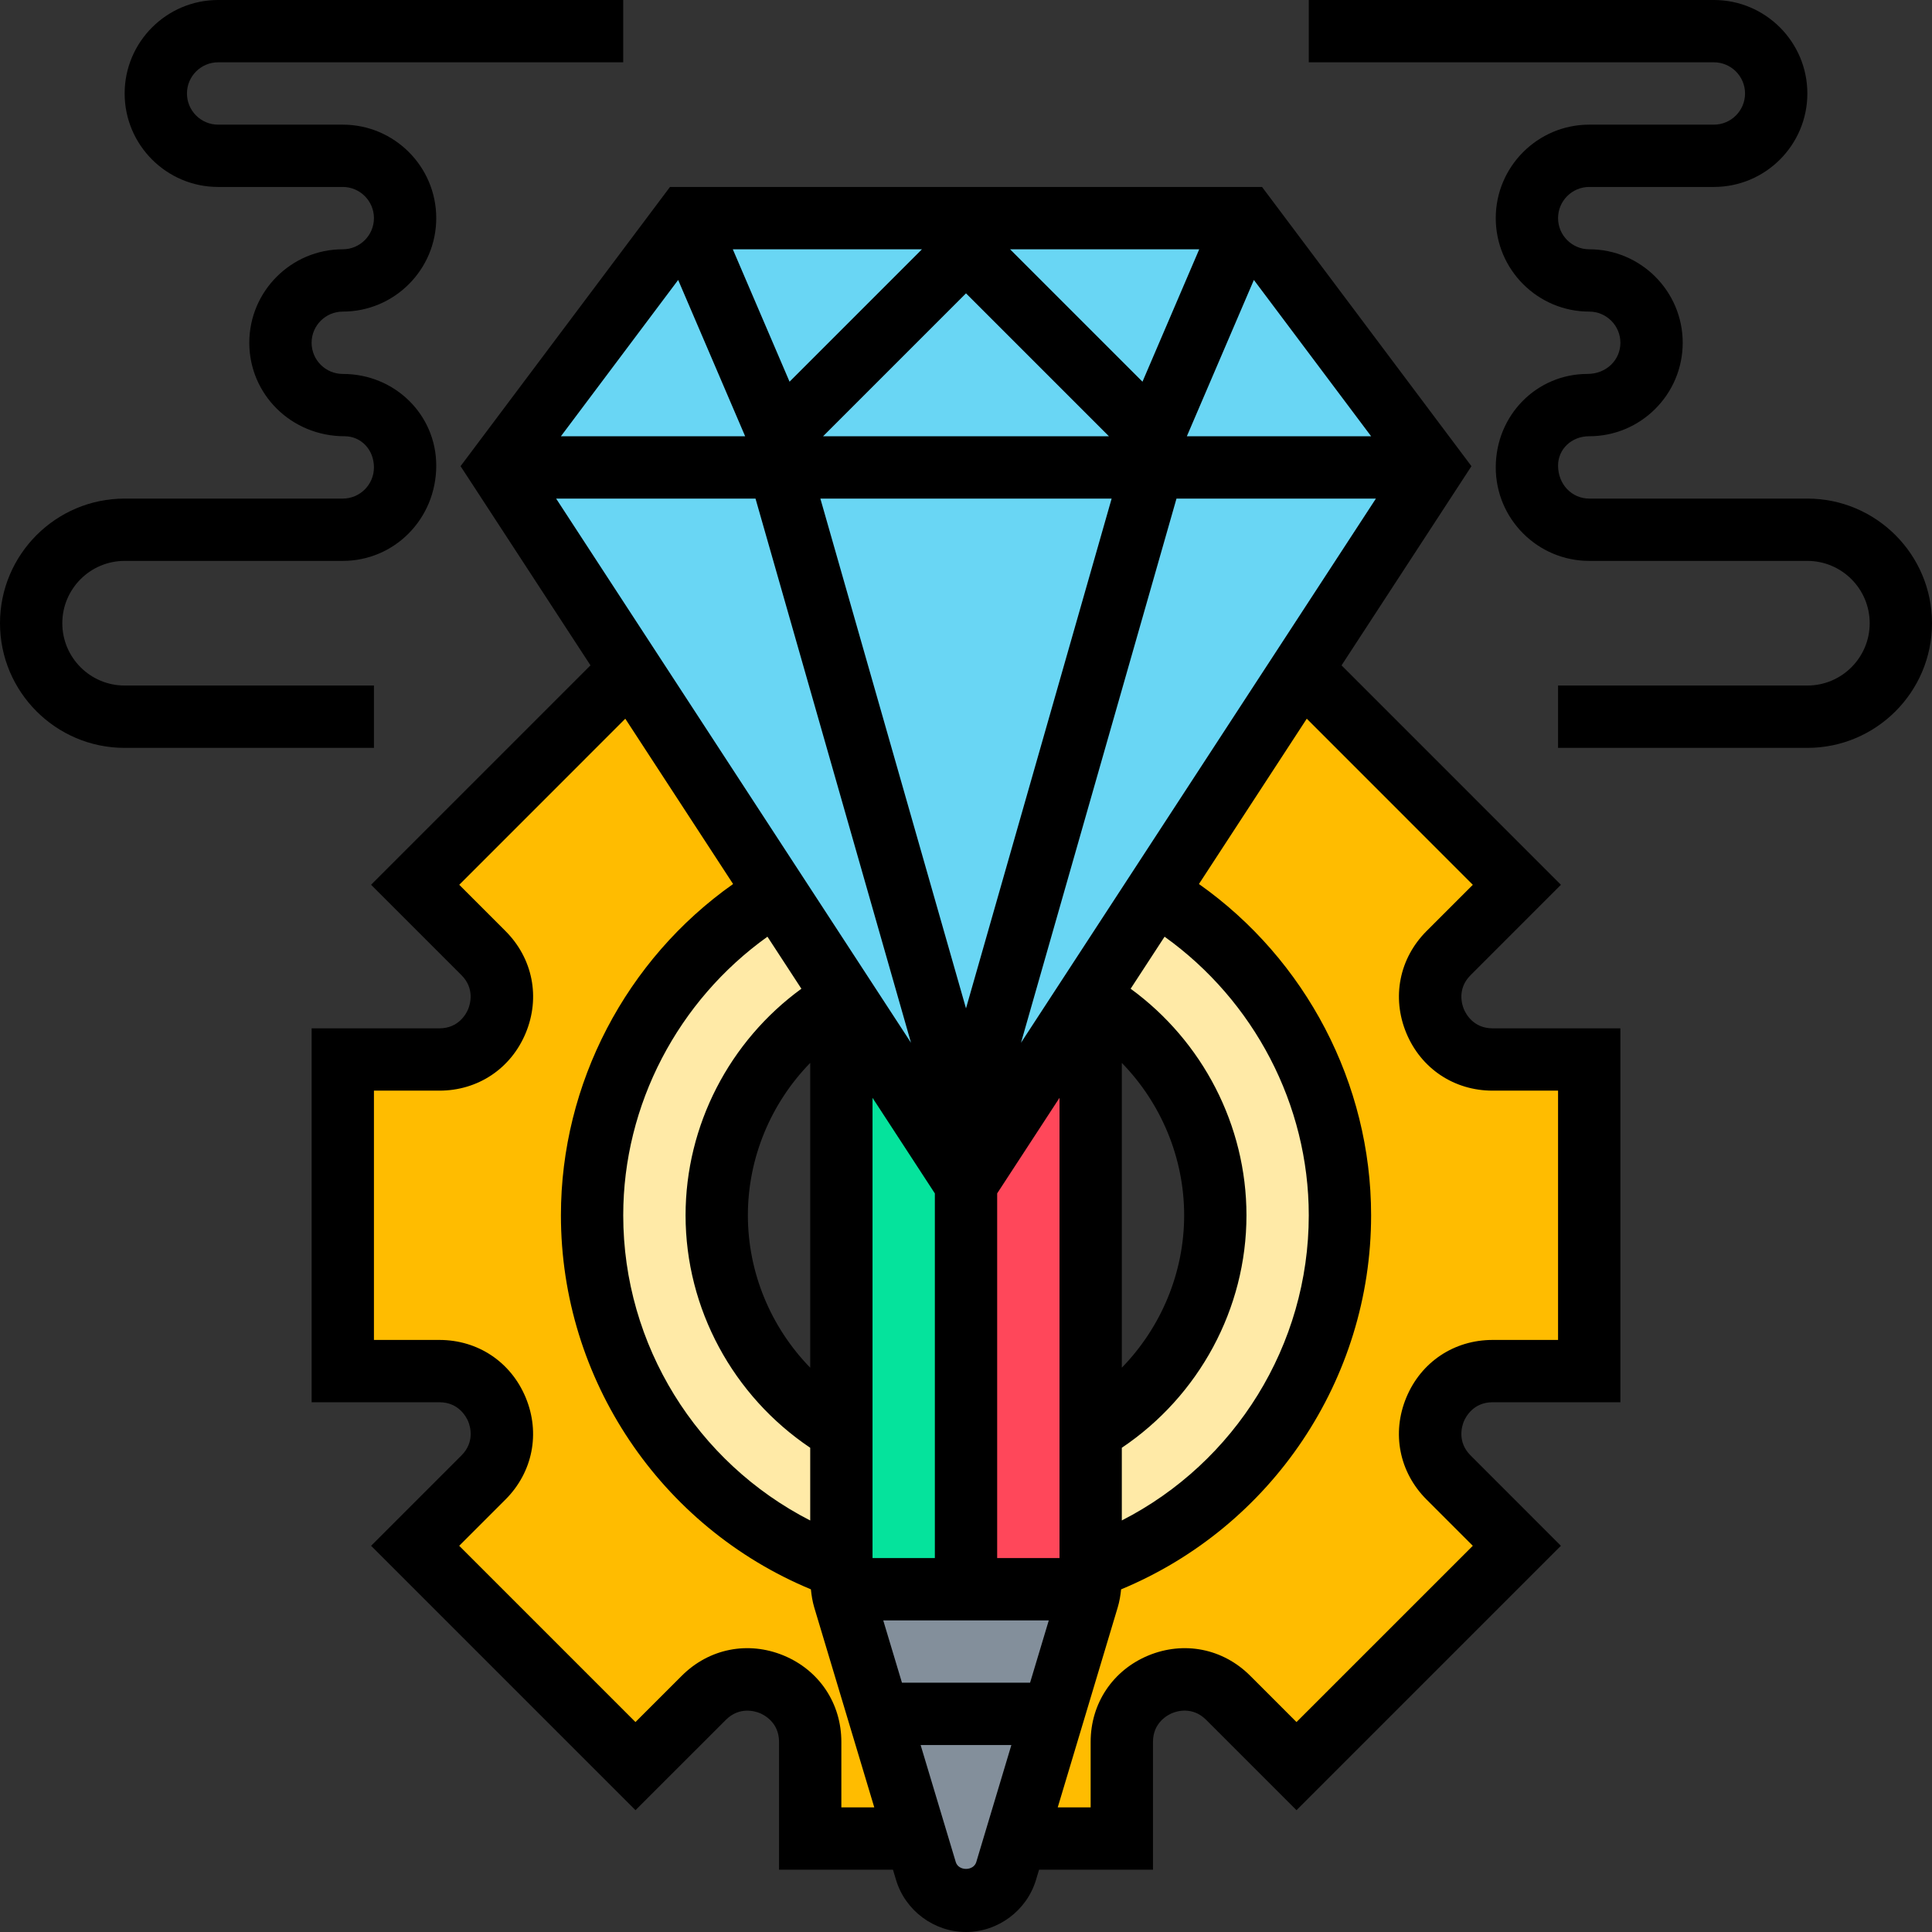 <svg width="60" height="60" viewBox="0 0 60 60" fill="none" xmlns="http://www.w3.org/2000/svg">
<rect x="0" y="0" width="60" height="60" fill="#333333" stroke="none"/>
<g clip-path="url(#clip0_10091_214)">
<path d="M28.752 58.103L28.452 57.097L26.216 49.636C26.187 49.548 26.168 49.452 26.148 49.355H26.177H30H33.823H33.852C33.832 49.452 33.813 49.548 33.784 49.636L31.548 57.097L31.248 58.103C31.084 58.655 30.571 59.032 30 59.032C29.429 59.032 28.916 58.655 28.752 58.103Z" fill="#838F9B"/>
<path d="M33.871 48.697V49.055C33.871 49.161 33.861 49.258 33.852 49.355H33.823H30V36.774L30.89 35.419L33.871 30.842V31.035V44.448V48.697Z" fill="#FF475A"/>
<path d="M26.129 30.842L30 36.774V49.355H26.177H26.148C26.139 49.258 26.129 49.161 26.129 49.055V48.697V44.448V31.035V30.842Z" fill="#05E39C"/>
<path d="M35.894 27.735C39.319 29.758 41.613 33.484 41.613 37.742C41.613 42.794 38.381 47.1 33.871 48.697V44.448C36.184 43.113 37.742 40.606 37.742 37.742C37.742 34.877 36.184 32.371 33.871 31.035V30.842L35.894 27.735Z" fill="#FFEAA7"/>
<path d="M26.13 30.842V31.035C23.817 32.371 22.259 34.877 22.259 37.742C22.259 40.606 23.817 43.113 26.13 44.448V48.697C21.62 47.1 18.388 42.794 18.388 37.742C18.388 33.484 20.681 29.758 24.107 27.735L26.13 30.842Z" fill="#FFEAA7"/>
<path d="M38.139 52.732C36.92 51.513 34.839 52.374 34.839 54.097V57.097H31.549L33.784 49.636C33.813 49.548 33.833 49.452 33.852 49.355C33.862 49.258 33.871 49.161 33.871 49.055V48.697C38.381 47.1 41.613 42.794 41.613 37.742C41.613 33.484 39.32 29.758 35.894 27.735L40.423 20.797L47.11 27.474L44.991 29.603C43.771 30.823 44.633 32.903 46.355 32.903H49.355V42.581H46.355C44.633 42.581 43.771 44.661 44.991 45.881L47.11 48.01L40.268 54.852L38.139 52.732Z" fill="#FFBC00"/>
<path d="M26.216 49.636L28.452 57.097H25.162V54.097C25.162 52.374 23.081 51.513 21.862 52.732L19.733 54.852L12.891 48.01L15.01 45.881C16.229 44.661 15.368 42.581 13.646 42.581H10.646V32.903H13.646C15.368 32.903 16.229 30.823 15.01 29.603L12.891 27.474L19.578 20.797L24.107 27.735C20.681 29.758 18.387 33.484 18.387 37.742C18.387 42.794 21.62 47.1 26.129 48.697V49.055C26.129 49.161 26.139 49.258 26.149 49.355C26.168 49.452 26.187 49.548 26.216 49.636Z" fill="#FFBC00"/>
<path d="M30 36.774L26.13 30.842L24.107 27.735L19.578 20.797L15.484 14.516H24.194L30 34.839L30.891 35.419L30 36.774Z" fill="#69D6F4"/>
<path d="M35.807 14.516L30.001 34.839L24.194 14.516H35.807Z" fill="#69D6F4"/>
<path d="M44.516 14.516L40.423 20.797L35.894 27.735L33.871 30.842L30.89 35.419L30 34.839L35.806 14.516H44.516Z" fill="#69D6F4"/>
<path d="M38.71 6.774L35.807 13.548L30.001 7.742L24.194 13.548L21.291 6.774H38.71Z" fill="#69D6F4"/>
<path d="M24.194 13.548L30 7.742L35.807 13.548L38.71 6.774L44.517 14.516H35.807H24.194H15.484L21.291 6.774L24.194 13.548Z" fill="#69D6F4"/>
<path d="M45.461 31.338C45.403 31.198 45.246 30.708 45.671 30.284L48.476 27.478L41.663 20.664L45.697 14.478L39.194 5.806H20.807L14.303 14.477L18.338 20.663L11.524 27.477L14.33 30.283C14.754 30.706 14.597 31.197 14.54 31.337C14.482 31.478 14.246 31.936 13.646 31.936H9.678V43.548H13.646C14.246 43.548 14.482 44.006 14.541 44.145C14.599 44.286 14.755 44.776 14.331 45.2L11.525 48.006L19.736 56.217L22.542 53.412C22.966 52.988 23.456 53.145 23.597 53.202C23.736 53.261 24.194 53.496 24.194 54.096V58.065H27.732L27.827 58.382C28.112 59.335 29.006 60 30 60C30.995 60 31.888 59.334 32.173 58.384L32.269 58.065H35.807V54.096C35.807 53.496 36.264 53.26 36.404 53.202C36.545 53.143 37.034 52.987 37.459 53.412L40.264 56.217L48.475 48.006L45.67 45.2C45.246 44.776 45.403 44.286 45.46 44.145C45.519 44.006 45.754 43.548 46.354 43.548H50.323V31.936H46.354C45.754 31.936 45.519 31.478 45.461 31.338ZM31.99 52.258H28.011L27.43 50.323H32.571L31.99 52.258ZM19.355 37.742C19.355 34.303 21.058 31.076 23.834 29.09L24.888 30.706C22.654 32.334 21.291 34.948 21.291 37.742C21.291 40.646 22.767 43.352 25.162 44.962V47.22C21.642 45.42 19.355 41.773 19.355 37.742ZM34.839 33.009C36.058 34.26 36.775 35.955 36.775 37.742C36.775 39.528 36.058 41.224 34.839 42.475V33.009ZM32.904 48.387H30.968V37.062L32.904 34.094V48.387ZM25.162 42.475C23.942 41.224 23.226 39.528 23.226 37.742C23.226 35.956 23.942 34.26 25.162 33.009V42.475ZM27.097 48.387V34.094L29.033 37.063V48.387H27.097ZM25.477 15.484H34.523L30 31.316L25.477 15.484ZM25.562 13.548L30 9.11L34.438 13.548H25.562ZM38.94 8.694L42.581 13.548H36.859L38.94 8.694ZM35.481 11.854L31.369 7.742H37.243L35.481 11.854ZM24.52 11.854L22.758 7.742H28.632L24.52 11.854ZM23.141 13.548H17.42L21.061 8.694L23.141 13.548ZM23.463 15.484L28.292 32.384L17.271 15.484H23.463ZM34.839 44.962C37.233 43.353 38.71 40.647 38.71 37.742C38.71 34.948 37.346 32.334 35.113 30.706L36.167 29.09C38.942 31.076 40.645 34.303 40.645 37.742C40.645 41.773 38.359 45.42 34.839 47.219V44.962ZM31.708 32.384L36.537 15.484H42.73L31.708 32.384ZM26.129 56.129V54.096C26.129 52.899 25.442 51.871 24.336 51.413C23.229 50.956 22.018 51.197 21.173 52.043L19.735 53.48L14.261 48.006L15.698 46.569C16.544 45.723 16.785 44.51 16.327 43.405C15.869 42.299 14.843 41.613 13.646 41.613H11.613V33.871H13.646C14.843 33.871 15.87 33.185 16.328 32.079C16.786 30.974 16.545 29.761 15.699 28.915L14.262 27.478L19.419 22.32L22.767 27.454C19.447 29.796 17.42 33.648 17.42 37.742C17.42 42.841 20.515 47.421 25.183 49.358C25.202 49.547 25.232 49.735 25.286 49.917L27.151 56.129H26.129ZM29.682 57.827L28.591 54.194H31.409L30.319 57.828C30.233 58.111 29.767 58.112 29.682 57.827ZM48.387 41.613H46.354C45.158 41.613 44.13 42.299 43.673 43.405C43.215 44.51 43.456 45.723 44.302 46.569L45.739 48.006L40.264 53.48L38.827 52.043C37.982 51.197 36.771 50.956 35.663 51.413C34.558 51.872 33.871 52.9 33.871 54.096V56.129H32.849L34.712 49.918C34.767 49.736 34.798 49.547 34.817 49.359C39.485 47.421 42.581 42.841 42.581 37.742C42.581 33.648 40.553 29.796 37.234 27.454L40.583 22.32L45.74 27.478L44.303 28.915C43.457 29.761 43.216 30.974 43.673 32.079C44.131 33.185 45.158 33.871 46.354 33.871H48.387V41.613Z" fill="black"/>
<path d="M56.129 15.484H49.355C48.821 15.484 48.387 15.049 48.387 14.458C48.387 13.957 48.796 13.548 49.355 13.548C50.956 13.548 52.258 12.246 52.258 10.645C52.258 9.045 50.956 7.742 49.355 7.742C48.821 7.742 48.387 7.307 48.387 6.774C48.387 6.241 48.821 5.806 49.355 5.806H53.226C54.827 5.806 56.129 4.504 56.129 2.903C56.129 1.303 54.827 0 53.226 0H40.645V1.935H53.226C53.76 1.935 54.194 2.37 54.194 2.903C54.194 3.436 53.76 3.871 53.226 3.871H49.355C47.755 3.871 46.452 5.174 46.452 6.774C46.452 8.375 47.755 9.677 49.355 9.677C49.889 9.677 50.323 10.112 50.323 10.645C50.323 11.178 49.889 11.613 49.297 11.613C47.728 11.613 46.452 12.889 46.452 14.516C46.452 16.117 47.755 17.419 49.355 17.419H56.129C57.197 17.419 58.065 18.287 58.065 19.355C58.065 20.422 57.197 21.29 56.129 21.29H48.387V23.226H56.129C58.264 23.226 60 21.49 60 19.355C60 17.22 58.264 15.484 56.129 15.484Z" fill="black"/>
<path d="M11.613 21.29H3.871C2.804 21.29 1.935 20.422 1.935 19.355C1.935 18.287 2.804 17.419 3.871 17.419H10.645C12.246 17.419 13.548 16.117 13.548 14.458C13.548 12.889 12.272 11.613 10.645 11.613C10.111 11.613 9.677 11.178 9.677 10.645C9.677 10.112 10.111 9.677 10.645 9.677C12.246 9.677 13.548 8.375 13.548 6.774C13.548 5.174 12.246 3.871 10.645 3.871H6.774C6.24 3.871 5.806 3.436 5.806 2.903C5.806 2.37 6.24 1.935 6.774 1.935H19.355V0H6.774C5.174 0 3.871 1.303 3.871 2.903C3.871 4.504 5.174 5.806 6.774 5.806H10.645C11.179 5.806 11.613 6.241 11.613 6.774C11.613 7.307 11.179 7.742 10.645 7.742C9.045 7.742 7.742 9.045 7.742 10.645C7.742 12.246 9.045 13.548 10.703 13.548C11.206 13.548 11.613 13.957 11.613 14.516C11.613 15.049 11.179 15.484 10.645 15.484H3.871C1.736 15.484 0 17.22 0 19.355C0 21.49 1.736 23.226 3.871 23.226H11.613V21.29Z" fill="black"/>
</g>
<defs>
<clipPath id="clip0_10091_214">
<rect width="60" height="60" fill="white"/>
</clipPath>
</defs>
</svg>
